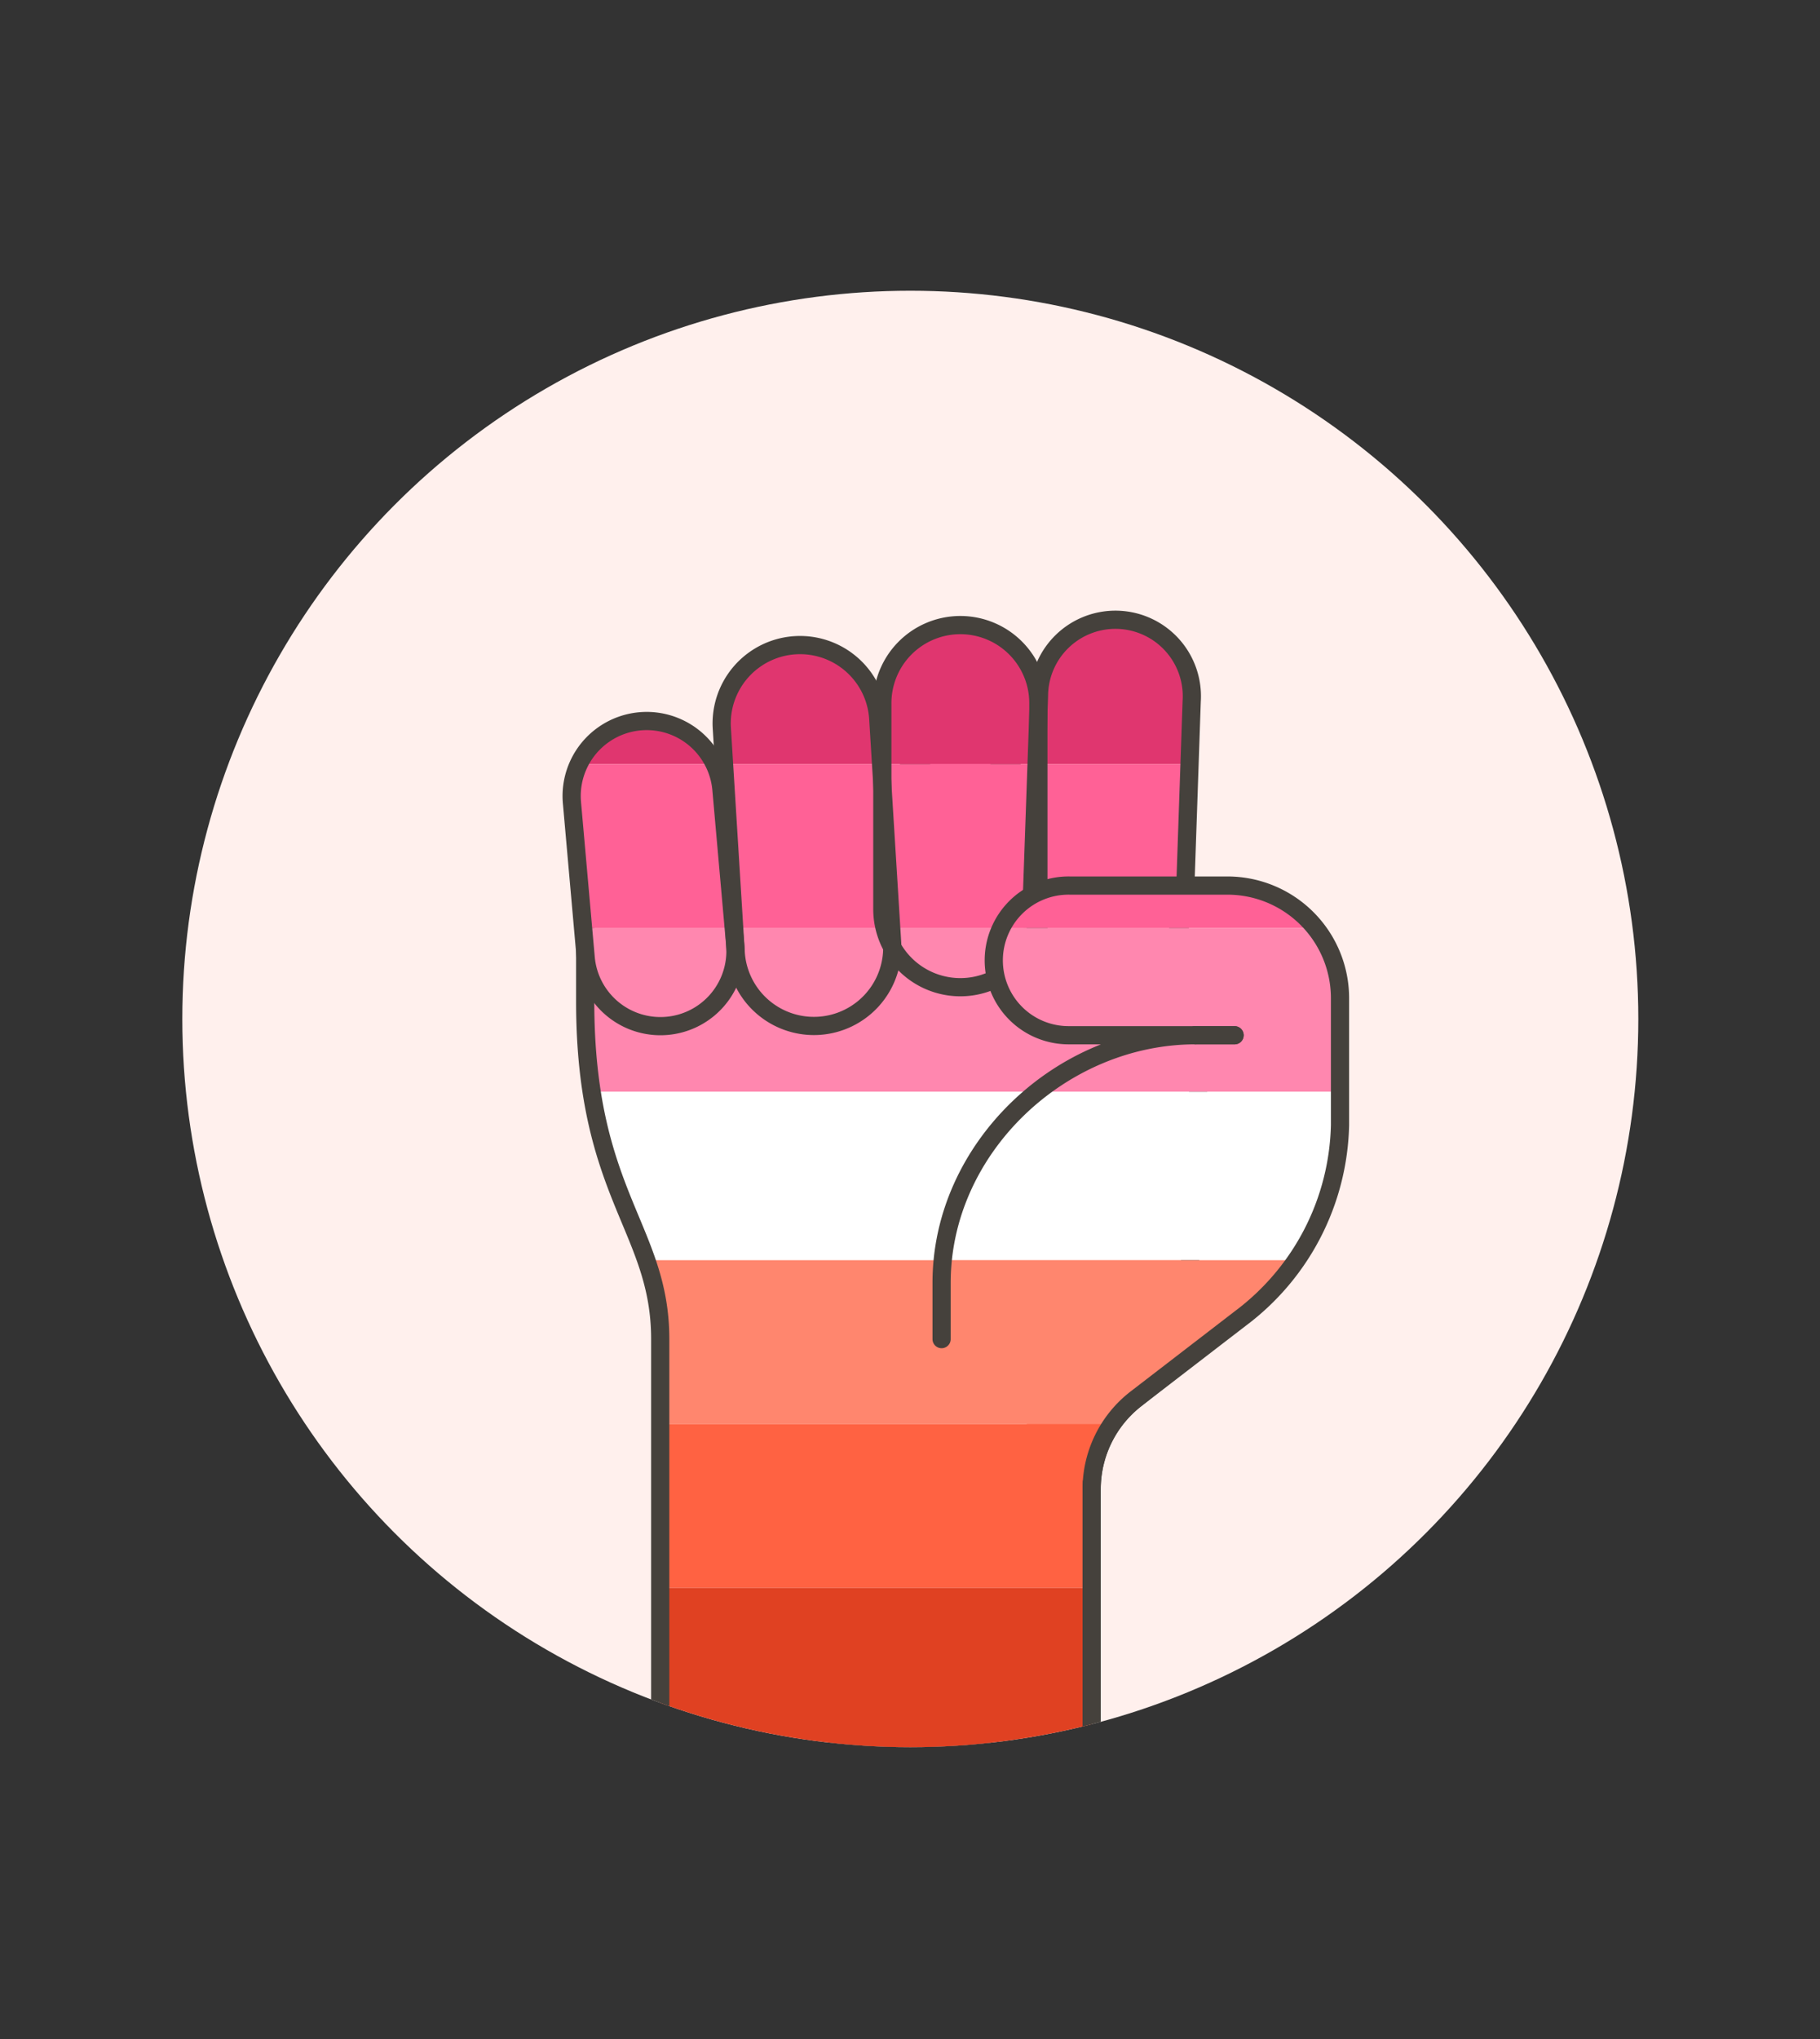 <svg id="Multicolor" xmlns="http://www.w3.org/2000/svg" xmlns:xlink="http://www.w3.org/1999/xlink" viewBox="0 0 100 112"><rect x="0" y="0" width="100" height="112" fill="#333333" stroke="none"/><defs><style>.cls-1,.cls-4{fill:none;}.cls-2{fill:#fff0ed;}.cls-3{clip-path:url(#clip-path);}.cls-4{stroke:#45413c;stroke-linecap:round;stroke-linejoin:round;}.cls-5{fill:#e0366f;}.cls-6{fill:#ff6196;}.cls-7{fill:#ff87af;}.cls-8{fill:#fff;}.cls-9{fill:#ff866e;}.cls-10{fill:#ff6242;}.cls-11{fill:#e04122;}</style><clipPath id="clip-path"><circle class="cls-1" cx="50.018" cy="55.971" r="40"/></clipPath></defs><title>154- flag-hand-fist-lesbian</title><g id="Scene"><g id="New_Symbol_1-60" data-name="New Symbol 1"><circle class="cls-2" cx="50.017" cy="55.97" r="40"/></g><g class="cls-3"><polygon class="cls-4" points="36.276 98.044 59.981 97.873 59.981 96.22 36.276 96.22 36.276 98.044"/><path class="cls-5" d="M52.767,41.016a4.112,4.112,0,0,0-2.639.954H55.4A4.109,4.109,0,0,0,52.767,41.016Z"/><path class="cls-6" d="M48.644,45.138V47.2a4.123,4.123,0,0,0-8.246,0v2.062a4.123,4.123,0,1,0-8.245,0V50.97H56.742l.147-5.832A4.117,4.117,0,0,0,55.4,41.97H50.128A4.116,4.116,0,0,0,48.644,45.138Z"/><path class="cls-7" d="M32.153,55a32.385,32.385,0,0,0,.355,4.971H65.833L66.069,55l-9.362-2.662.035-1.367H32.153Z"/><path class="cls-8" d="M35.51,69.22H65.393l.44-9.25H32.508C33.171,64.257,34.614,66.645,35.51,69.22Z"/><path class="cls-9" d="M36.276,73.551V78.22H61.1a6.275,6.275,0,0,1,1.333-1.4l2.7-2.141.259-5.458H35.51A12.706,12.706,0,0,1,36.276,73.551Z"/><path class="cls-10" d="M36.276,87.22H59.981V81.8A6.283,6.283,0,0,1,61.1,78.22H36.276Z"/><rect class="cls-11" x="36.276" y="87.22" width="23.705" height="9"/><path class="cls-4" d="M56.889,45.138a4.123,4.123,0,0,0-8.245,0V47.2a4.123,4.123,0,1,0-8.245,0v2.061a4.123,4.123,0,1,0-8.246,0V55c0,10.62,4.123,12.481,4.123,18.552V98.044l23.705-.171V81.8a6.278,6.278,0,0,1,2.451-4.977l2.7-2.141L66.069,55l-9.362-2.662Z"/><line class="cls-4" x1="48.644" y1="47.2" x2="48.644" y2="49.261"/><path class="cls-6" d="M56.928,50.97h.087c-.019-.046-.038-.093-.055-.14C56.95,50.877,56.939,50.924,56.928,50.97Z"/><polygon class="cls-6" points="48.48 41.97 48.41 41.97 48.48 43.092 48.48 41.97"/><path class="cls-5" d="M35.163,39.567a4.123,4.123,0,0,0-3.39,2.4h7.51A4.124,4.124,0,0,0,35.163,39.567Z"/><path class="cls-6" d="M31.421,44.038l.615,6.932h8.278l-.68-7.661a4.117,4.117,0,0,0-.351-1.339h-7.51A4.106,4.106,0,0,0,31.421,44.038Z"/><path class="cls-7" d="M32.182,52.607a4.122,4.122,0,1,0,8.212-.729l-.08-.908H32.036Z"/><path class="cls-5" d="M48.253,39.427a4.306,4.306,0,0,0-8.595.533l.124,2.01H48.41Z"/><path class="cls-6" d="M48.605,50.97a4.266,4.266,0,0,1-.125-1.03V43.092l-.07-1.122H39.782l.558,9Z"/><path class="cls-7" d="M40.34,50.97l.083,1.345a4.306,4.306,0,0,0,8.6-.28,4.255,4.255,0,0,1-.421-1.065Z"/><path class="cls-5" d="M57.053,39.294v-.606a4.287,4.287,0,1,0-8.573,0V41.97h8.479Z"/><path class="cls-6" d="M48.968,50.97h7.96c.011-.046.022-.093.032-.14a4.188,4.188,0,0,1-.255-1.6l.254-7.26H48.48v1.122Z"/><path class="cls-7" d="M49.018,51.783c.006.084.008.169.008.252a4.288,4.288,0,0,0,7.9-1.065h-7.96Z"/><path class="cls-6" d="M48.48,43.092V49.94a4.266,4.266,0,0,0,.125,1.03h.363Z"/><path class="cls-7" d="M49.018,51.783l-.05-.813h-.363a4.255,4.255,0,0,0,.421,1.065C49.026,51.952,49.024,51.867,49.018,51.783Z"/><path class="cls-5" d="M65.361,41.97l.121-3.459a4.2,4.2,0,1,0-8.391-.3l-.038,1.078V41.97Z"/><path class="cls-6" d="M57.053,49.94a4.279,4.279,0,0,1-.093.89c.017.047.036.094.055.14h7.771a4.2,4.2,0,0,0,.31-1.446l.265-7.554H57.053Z"/><path class="cls-7" d="M60.753,53.573a4.2,4.2,0,0,0,4.033-2.6H57.015A4.2,4.2,0,0,0,60.753,53.573Z"/><polygon class="cls-5" points="57.053 41.97 57.053 39.294 56.959 41.97 57.053 41.97"/><path class="cls-6" d="M57.053,41.97h-.094l-.254,7.26a4.188,4.188,0,0,0,.255,1.6,4.279,4.279,0,0,0,.093-.89Z"/><path class="cls-4" d="M36.652,56.349a4.123,4.123,0,0,1-4.471-3.742l-.76-8.569a4.123,4.123,0,0,1,8.213-.729l.76,8.569A4.122,4.122,0,0,1,36.652,56.349Z"/><path class="cls-4" d="M44.987,56.347a4.306,4.306,0,0,1-4.564-4.032L39.658,39.96a4.306,4.306,0,0,1,8.595-.533l.765,12.356A4.306,4.306,0,0,1,44.987,56.347Z"/><path class="cls-4" d="M52.766,54.226A4.286,4.286,0,0,1,48.48,49.94V38.688a4.287,4.287,0,1,1,8.573,0V49.94A4.286,4.286,0,0,1,52.766,54.226Z"/><path class="cls-4" d="M60.753,53.573A4.2,4.2,0,0,1,56.7,49.23l.387-11.014a4.2,4.2,0,1,1,8.391.3L65.1,49.525A4.2,4.2,0,0,1,60.753,53.573Z"/><path class="cls-6" d="M67.438,48.644h-8.66a4.123,4.123,0,0,0-3.712,2.326H72.274A6.177,6.177,0,0,0,67.438,48.644Z"/><path class="cls-7" d="M58.778,56.864h6.91a14.043,14.043,0,0,0-8.706,3.106H73.627V54.832a6.16,6.16,0,0,0-1.353-3.862H55.066a4.106,4.106,0,0,0,3.712,5.894Z"/><path class="cls-8" d="M51.8,69.22H71.209a13,13,0,0,0,2.418-7.42V59.97H56.982A13.668,13.668,0,0,0,51.8,69.22Z"/><path class="cls-9" d="M51.736,70.459v3.092l4.669,4.669H61.1a6.275,6.275,0,0,1,1.333-1.4l5.717-4.4a14.557,14.557,0,0,0,3.06-3.2H51.8Q51.737,69.834,51.736,70.459Z"/><path class="cls-10" d="M59.981,81.8A6.283,6.283,0,0,1,61.1,78.22H56.405Z"/><path class="cls-4" d="M59.981,81.8a6.281,6.281,0,0,1,2.451-4.977l5.718-4.4A13.641,13.641,0,0,0,73.627,61.8V54.832a6.189,6.189,0,0,0-6.189-6.189h-8.66a4.111,4.111,0,1,0,0,8.221h6.91c-7.4,0-13.952,6.2-13.952,13.6v3.092"/><line class="cls-4" x1="65.68" y1="56.865" x2="67.834" y2="56.865"/><line class="cls-4" x1="65.68" y1="56.865" x2="67.834" y2="56.865"/></g></g></svg>